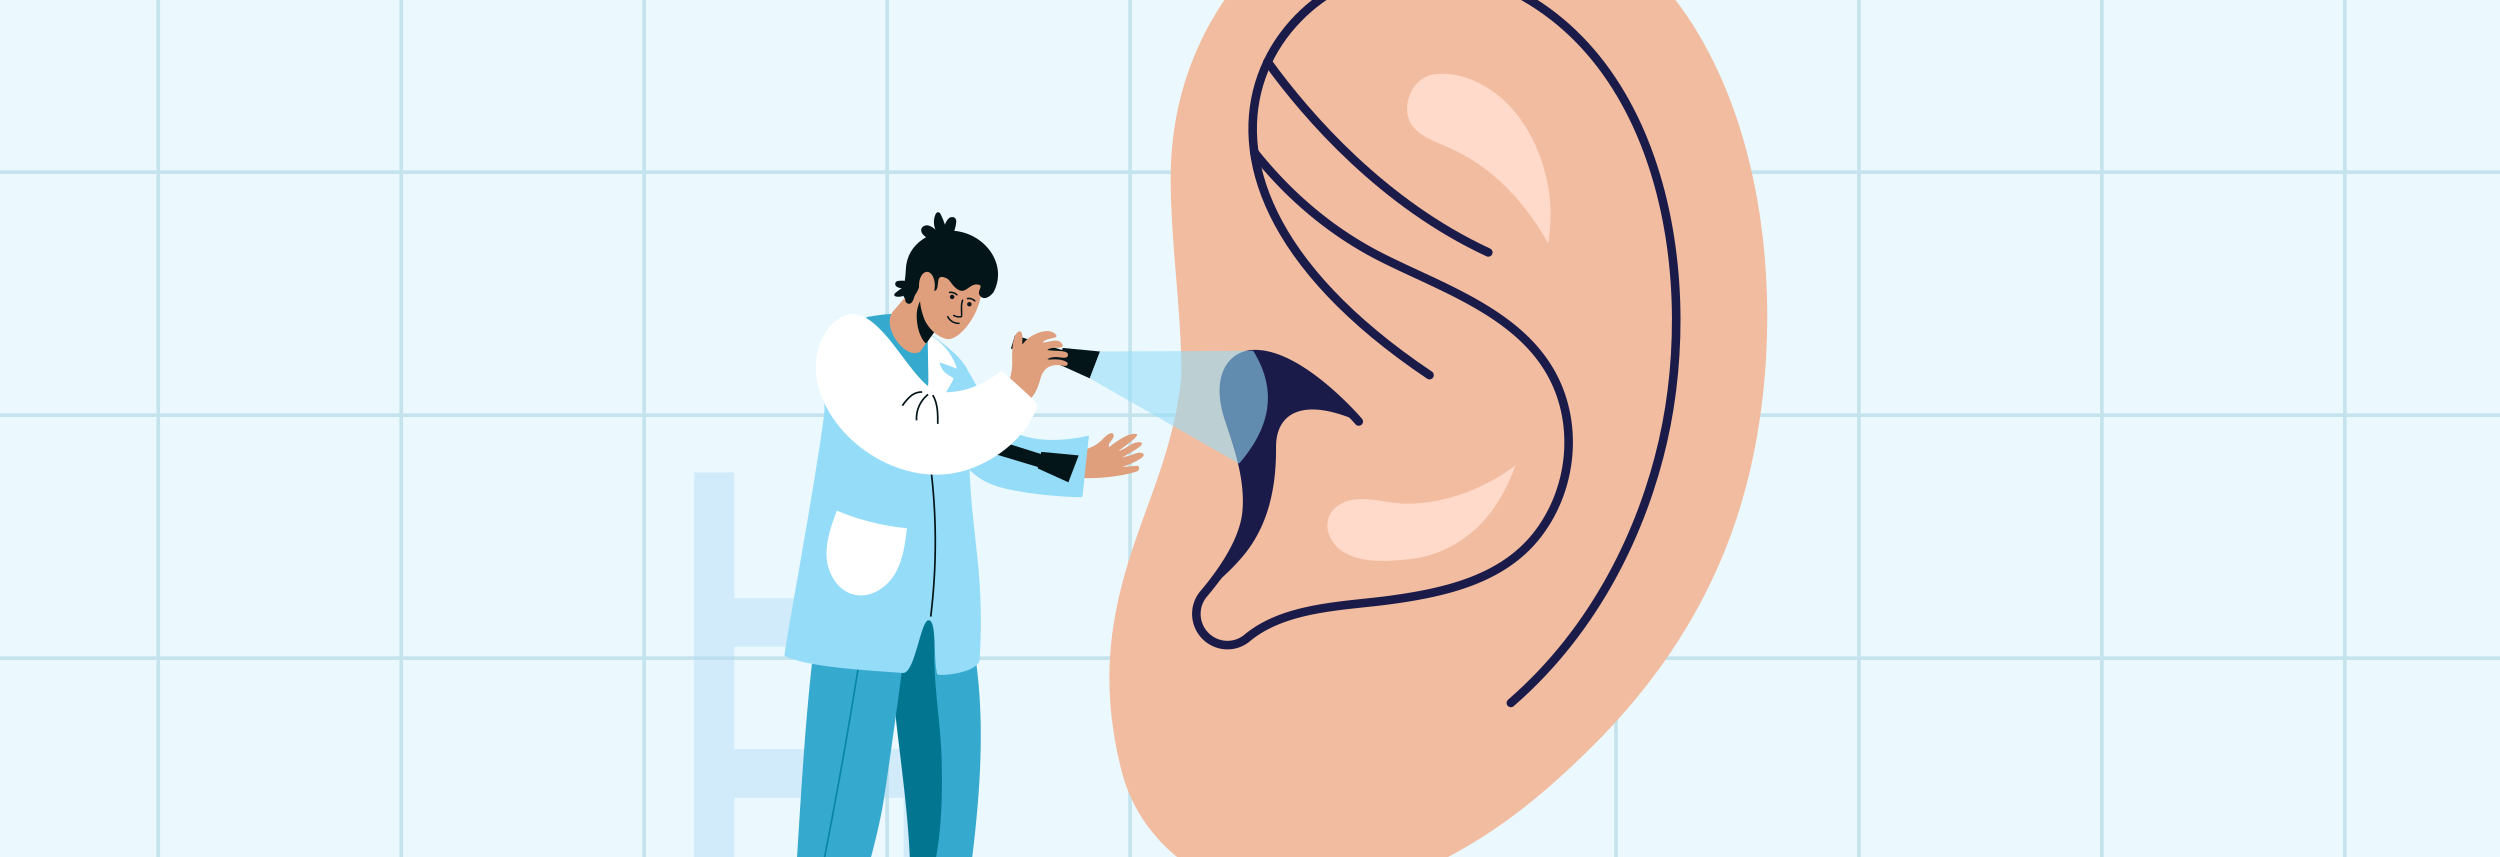 <svg xmlns="http://www.w3.org/2000/svg" xmlns:xlink="http://www.w3.org/1999/xlink" viewBox="0 0 1458.54 500"><defs><style>.cls-1,.cls-12,.cls-16,.cls-21,.cls-26,.cls-8{fill:none;}.cls-2{isolation:isolate;}.cls-3{clip-path:url(#clip-path);}.cls-4{clip-path:url(#clip-path-2);}.cls-5{fill:#ebf9ff;}.cls-6{opacity:0.49;}.cls-7{opacity:0.5;}.cls-8{stroke:#4fa4b7;}.cls-16,.cls-21,.cls-26,.cls-8{stroke-miterlimit:10;}.cls-26,.cls-8{stroke-width:2.15px;}.cls-9{fill:#f2bca0;}.cls-10{fill:#ffdaca;}.cls-11{fill:#1b1b4a;}.cls-12{stroke:#1b1b4a;stroke-linecap:round;stroke-linejoin:round;stroke-width:5px;}.cls-13{fill:#add8f6;opacity:0.4;mix-blend-mode:multiply;}.cls-14{fill:#36a9ce;}.cls-15{fill:#027691;}.cls-16{stroke:#0886a8;}.cls-17,.cls-23{fill:#94dcf8;}.cls-18{fill:#df9e7c;}.cls-19{fill:#fff;}.cls-20{fill:#e02229;}.cls-21{stroke:#041519;}.cls-22{fill:#041519;}.cls-23{opacity:0.58;}.cls-24{clip-path:url(#clip-path-3);}.cls-25{clip-path:url(#clip-path-4);}.cls-26{stroke:#fbfcff;}</style><clipPath id="clip-path"><rect class="cls-1" width="1458.54" height="500"/></clipPath><clipPath id="clip-path-2"><rect class="cls-1" x="-21.38" y="-9.81" width="1493.46" height="524.13"/></clipPath><clipPath id="clip-path-3"><rect class="cls-1" y="-818.11" width="1458.54" height="500"/></clipPath><clipPath id="clip-path-4"><rect class="cls-1" x="-21.38" y="-854.58" width="1493.46" height="546.75"/></clipPath></defs><title>8652019_2</title><g class="cls-2"><g id="OBJECTS"><g class="cls-3"><g class="cls-4"><rect class="cls-5" x="-11.09" y="-21.43" width="1488.43" height="543.97"/><g class="cls-6"><g class="cls-7"><line class="cls-8" x1="92.32" y1="-466.51" x2="92.32" y2="1092.69"/><line class="cls-8" x1="234.07" y1="-466.51" x2="234.07" y2="1092.69"/><line class="cls-8" x1="375.81" y1="-466.51" x2="375.81" y2="1092.69"/><line class="cls-8" x1="517.56" y1="-466.51" x2="517.56" y2="1092.69"/><line class="cls-8" x1="659.3" y1="-466.51" x2="659.3" y2="1092.69"/><line class="cls-8" x1="801.05" y1="-466.51" x2="801.05" y2="1092.69"/><line class="cls-8" x1="942.79" y1="-466.51" x2="942.79" y2="1092.69"/><line class="cls-8" x1="1084.54" y1="-466.51" x2="1084.54" y2="1092.69"/><line class="cls-8" x1="1226.28" y1="-466.51" x2="1226.28" y2="1092.69"/><line class="cls-8" x1="1368.03" y1="-466.51" x2="1368.03" y2="1092.69"/><line class="cls-8" x1="1509.77" y1="100.47" x2="-49.42" y2="100.47"/><line class="cls-8" x1="1509.77" y1="242.22" x2="-49.42" y2="242.22"/><line class="cls-8" x1="1509.77" y1="383.96" x2="-49.42" y2="383.96"/></g></g><path class="cls-9" d="M683,101.33c-.3,39,6.28,78.49,6.27,117.92-5.51,55.78-30.86,90.26-39.54,144.9-4.66,29.31-2.5,57.15,4.36,84.62,16.49,66,94,91.59,153.4,68.23,49.74-19.58,81.5-42.27,119.14-79.22,46.54-45.7,78.89-98.2,94.07-162,30.33-127.6-1.25-320.37-158.72-344.08-89.29-13.45-164,57-176.81,143A200.56,200.56,0,0,0,683,101.33Z"/><path class="cls-9" d="M739.57,36.12C762.94,68.54,807.21,119,868.3,147.27c0,0,154.67,60.53,13.17,262.82,50-43.28,77.1-101.71,88.73-152.74,23.25-102-2.69-247.17-121.61-275C806.51-27.57,758.79-4.44,739.57,36.12Z"/><path class="cls-9" d="M702.3,346.3c10.18-12,23.17-30.28,24.93-47.16,2-19.8-5.62-40.76-10.29-54.85-8-23.95,1.29-36.94,13.87-37.62,17.23-.94,37.57,15.2,50.1,27.08a21.62,21.62,0,0,0,26.68,2.33h0a21.68,21.68,0,0,0,1.6-35.18C759,161.48,736.46,122.62,731.75,88.76c20.28,25.5,45.06,46.68,74.36,61.47,38.81,19.61,90.06,35.47,105,81.7,8.51,26.38,3.38,56.36-13.11,78.6-20.12,27.19-54.06,34.92-85.75,39.35-27.35,3.82-62.4,3.71-84.75,22.41a17.55,17.55,0,0,1-11.28,4.06A18.23,18.23,0,0,1,702.3,346.3Z"/><path class="cls-10" d="M778.17,297.13c10.84-11.13,28.9-3.24,42.36-3.27h.39c19-.05,41.3-6.28,63.07-22.13-15,42.75-45,52.84-62.21,54.56-12.58,1.26-25.67,2.28-36.84-3.53C775.49,317.84,770.48,305,778.17,297.13Z"/><path class="cls-10" d="M821.06,65.73c1.07,9.23,9,13.81,16.82,17.21,9.8,4.3,40.23,14.46,65.29,58.95a96.59,96.59,0,0,0,.24-32c-3.06-17.7-10.5-35.2-22.95-48.34-10.8-11.4-27.94-20.52-44.14-18.09C826.38,44.92,819.92,55.92,821.06,65.73Z"/><path class="cls-11" d="M718.28,322.19c4.37-8.34,7.69-17.63,7.79-27.14.54-18.69-7.27-35.29-12-53-2.94-10.87-4-23.54,5-31.9,8-7.3,19.74-5,28.75-1s16.94,9.83,24.34,16.09a190,190,0,0,1,20.52,20.59c-34.47-15.13-48.35-3.36-48.21,15,.16,23.45-4.38,46.44-20.12,64.58a130.23,130.23,0,0,1-10.75,11c-3.68,3.43-7.48,6.65-11.26,9.79A161.73,161.73,0,0,0,718.28,322.19Z"/><path class="cls-12" d="M881.47,410.1c50-43.29,77.11-101.73,88.74-152.76,23.24-102-2.7-247.15-121.62-275C758.74-38.78,643.16,90.67,834,218.86"/><path class="cls-12" d="M731.75,88.76c20.28,25.5,45.06,46.68,74.36,61.47,38.81,19.61,90.06,35.47,105,81.7,8.51,26.38,3.38,56.36-13.11,78.6-20.12,27.19-54.06,34.92-85.75,39.35-27.36,3.83-62.39,3.72-84.75,22.42a18,18,0,0,1-23.14-.3h0a18.21,18.21,0,0,1-2-25.69c10.18-12,23.16-30.28,24.91-47.17,2.06-19.79-5.6-40.76-10.29-54.85-8-24,1.31-36.93,13.88-37.62,27.09-1.47,61.84,39.23,61.84,39.23"/><path class="cls-12" d="M739.55,36.11C763,68.54,807.22,119,868.3,147.27"/><path class="cls-13" d="M527.16,275.63v73.31H428.43V275.63H404.92V753h23.51V641.72h98.73V753h23.51V275.63Zm0,101.69v59.75H428.43V377.32Zm0,145.22H428.43V465.45h98.73Zm-98.73,90.8V553.59h98.73v59.75Z"/><path class="cls-14" d="M540.32,302.4C583,371,574.1,452.78,563.21,530.31c-.23,1.61-12.31,63-12.54,64.57a110.78,110.78,0,0,0-23.6-.2c.07-1.44,5-62.6,5.09-64,2.77-63.14-3.85-122.7-25.66-180.87-1.48-3.95-3-8-2.42-12.18s3.22-7.8,6.14-11.25c7.53-8.93,17.38-16.69,30.1-24"/><path class="cls-15" d="M534.52,534.74c14-25.4,15.73-60.32,14.83-92.16-.86-30.62-9.17-62.23.11-91.23.65-2-1-4.21-3-4.84s-4.11-.12-6.12.38l-17,4.26c-1.5.38-3.14.86-3.94,2.21a6.27,6.27,0,0,0-.6,3.1c-.93,59.65,15.67,118.76,11.77,178.74"/><path class="cls-14" d="M487.42,313.29c-21,63.56-20.49,214.58-29.8,271.09,9.71,1.79,22.85,8.62,23.16,7.59,9.61-32.5,29.07-90.47,34.58-123.91,2.54-15.43,12-83.88,12.78-92.21q2.34-25.89,4.66-51.79a1.79,1.79,0,0,0-1.53-2.36,207.61,207.61,0,0,0-43.85-8.41"/><path class="cls-16" d="M504.41,366.12q-13.89,91-32.87,180.92"/><path class="cls-17" d="M565.55,247.58c-1.58,61.33,9.54,77.17,6,137.13-.48,8.05-24.4,10.19-24.82,8.51-2.4-9.71,0-31.36-5-31.36-4.67,0-7.89,31.27-15,30.76-19.06-1.36-57.2-3.43-69-10.07-.93-.53,18.29-101.47,23.18-141.65,1.07-8.8-6.53-54.2,20.26-55.45,7.84-.37,15.86-1.26,23.49.77,10.73,2.87,29.62,14.72,38.72,27.65,4,5.64,2.42,27,2.25,33.71"/><path class="cls-18" d="M630.1,262.71a22,22,0,0,0,12.6-5.86c1.6-1.56,3-3.45,5.31-4.09a1.73,1.73,0,0,1,.93,0,1.2,1.2,0,0,1,.71.78c.88,2.57-3.79,4.85-2.55,7.31,4.47-3.59,11.35-8.44,15.73-7.65,2.73.5-4.44,5.55-10.26,9.9,4.49-1,7.72-5.38,12.35-5.1a1.74,1.74,0,0,1,1,.3c2,1.59-6.66,5.88-11.25,8.59,2.15-.65,3.92-.79,6-1.68s5.56-2,6.55,0c.88,1.79-7.8,5.74-12.64,7.37,3.43-.5,4.7-.44,8.43-.81,2.16-.21,2,2.43.48,3.13-3.28,1.5-20.16,5.25-36.85,3.73-.14-4.45,1.43-12.28,3.5-15.84"/><path class="cls-17" d="M540.74,200.9c8.66-.53,15.59,3.08,21,10.83s11,19.23,15.69,27.53c10.68,19,36.72,19.77,57.88,14.86-3.47,30.81-3.43,35-4,35.81-.44.6-28.56-.69-46-5.16-16.48-4.23-21.13-12.21-26.48-19.22-17.27-22.63-18.39-40.7-21.92-56.35-.51-2.24-.92-4.73.1-6.68s4.11-2.42,3.72-1.62"/><path class="cls-14" d="M541.19,238.33c-.9,1.54-4.39,6.19-4.41,6.71s-.88-.19-1.2-.5c-15.94-15-28.6-34.7-30.93-56.37a3.54,3.54,0,0,1,.33-2.39,3.77,3.77,0,0,1,2.86-1.14s13.15-2.57,18.88-.94c32.75,9.29,16.82,50.62,14.47,54.63"/><path class="cls-19" d="M541.62,221.11q-.21-13.22-.43-26.45a35.13,35.13,0,0,1,17.13,20.47,106.75,106.75,0,0,0-10.16-3.64c1.54,7.59,8.87,8.39,8.13,9.56-.36.57-2.36,6-10.27,15.53-2.75,3.31-5.26,5.19-9.8,9.32,1.49-1.44,5.54-16,5.4-24.79"/><path class="cls-20" d="M542.62,168.81a21.74,21.74,0,0,0,.15-6.49,8.37,8.37,0,0,0-3.24-5.52,5.45,5.45,0,0,0-6.22-.13,6.36,6.36,0,0,0-1.83,2.54,12,12,0,0,0,2.72,13.15c1.5,1.45,3.79,2.53,5.68,1.65a4.31,4.31,0,0,0,2.13-2.55,14.27,14.27,0,0,0,.61-2.65"/><path class="cls-21" d="M539.06,247.85A356.32,356.32,0,0,1,543,359.72"/><path class="cls-19" d="M529.13,308.21C528,317.44,526.81,327,522,335S507.79,349,498.58,347c-9.45-2-15.51-11.85-16.26-21.36s2.6-18.79,5.9-27.73a142,142,0,0,0,40.91,10.28"/><polygon class="cls-22" points="577.32 263.97 608.76 273.45 612.02 266.37 579.73 256.22 577.32 263.97"/><polygon class="cls-22" points="605.43 273.28 607.48 263.64 629.31 265.7 623.31 281.39 605.43 273.28"/><polygon class="cls-22" points="589.78 203.33 621.22 212.81 624.48 205.74 592.2 195.59 589.78 203.33"/><polygon class="cls-22" points="617.9 212.65 619.94 203 641.77 205.07 635.77 220.75 617.9 212.65"/><path class="cls-18" d="M585.67,228.65a32.87,32.87,0,0,0,4.89-17.86c-.19-3.82-.28-15.94,4-17.39,3.2-1.06,1.23,8.54,2.13,7.33a17.67,17.67,0,0,1,4.12-4c4.46-3.07,12.25-5.56,15.37-1.22,1.57,2.19-6.43,1.51-7.75,4.35,4.52-.29,9-2.92,11.23.89,2.13,3.6-6.25.83-8.62,3.49,5.93.84,12.44-.18,12,3.06-.3,2.11-3.5,1.32-5.61,1.1s-5.05,0-6.65,1.46c3.7-.22,8-.63,11.21,1.18a1.66,1.66,0,0,1,.91.89,1.31,1.31,0,0,1-1,1.48,4.64,4.64,0,0,1-2-.11c-8.85-1.61-11.77,3.49-12.94,7.76-2,7.33-4.56,12.15-10.39,14.37a4.87,4.87,0,0,1-2.48.4,5.52,5.52,0,0,1-2.67-1.71L585.13,228c.41.17.82.35.54.62"/><path class="cls-19" d="M475.94,213.79c0-19.71,14.6-34,26.18-29.75,18.09,6.71,32.3,43.6,46.92,44.67,11.2.82,23.89-3.22,35.3-12.53,10.85,9.94,21.34,18.74,20.78,20.64-4.67,15.64-21.81,31.5-42,37.64-40.51,12.32-87.12-23.41-87.17-60.67"/><path class="cls-21" d="M544.19,230.51c2.95,4.93,3,11,2.91,16.79"/><path class="cls-21" d="M541.47,230.13a17.77,17.77,0,0,0-6.73,15.12"/><path class="cls-21" d="M538,228.73a9.76,9.76,0,0,0-6.74,2.43,28.92,28.92,0,0,0-4.81,5.53"/><path class="cls-18" d="M521.25,181.36c-7.89,8.87,7.44,29.58,15.73,23.61q8.22-11.57,16.43-23.12a5.45,5.45,0,0,0,1.25-2.74,5.37,5.37,0,0,0-.89-2.77,106.81,106.81,0,0,0-10.11-15.21,15.9,15.9,0,0,0-3.56-2.66c-.65-.18-8.16,10.85-18.85,22.89"/><path class="cls-22" d="M546.25,192.11c-1.29,1.86-4.51,6.26-5.81,8.12-.44.64-4.52-4-5.39-12.09-.77-7.24.07-9.76,5-19.13.55,5.07.14,10.82,2.36,15.34,1.29,2.63,2.58,5.27,3.86,7.76"/><path class="cls-18" d="M570,180.36c-4.44,10.62-12.65,18.31-17.42,17.45-5.67-1-11.66-6.36-13.94-13.32-4.5-13.74-.67-19.88,5.23-27.84,4-5.41,10-6,18-3.94,4.29,1.12,16.05,8.61,8.09,27.65"/><path class="cls-22" d="M559.72,185.31a7.17,7.17,0,0,1-3.52-.89.45.45,0,0,1-.12-.63.46.46,0,0,1,.63-.11c1.09.75,3.56.91,3.9.6,0-.81-.05-1.71-.07-2.59-.07-2.47-.13-4.8.66-6.68a.44.44,0,1,1,.82.34c-.71,1.71-.65,4-.58,6.31,0,.9,0,1.82,0,2.73a.8.8,0,0,1-.49.71A2.92,2.92,0,0,1,559.72,185.31Z"/><path class="cls-22" d="M559.21,189.09a7.52,7.52,0,0,1-6.66-4.13.45.45,0,0,1,.2-.6.46.46,0,0,1,.6.21,6.57,6.57,0,0,0,6.12,3.62h0a.45.45,0,0,1,.45.43.45.45,0,0,1-.43.46Z"/><path class="cls-22" d="M566.75,178a1.27,1.27,0,0,0-.69-1.67,1.31,1.31,0,0,0-1.72.66,1.28,1.28,0,0,0,.69,1.68,1.32,1.32,0,0,0,1.72-.67"/><path class="cls-22" d="M556.7,173.76a1.29,1.29,0,0,0-.69-1.69,1.32,1.32,0,0,0-1.72.67,1.28,1.28,0,0,0,.69,1.68,1.32,1.32,0,0,0,1.72-.66"/><path class="cls-22" d="M568.71,176a.46.46,0,0,1-.31-.13,4.58,4.58,0,0,0-3.83-1.25.43.43,0,0,1-.51-.37.45.45,0,0,1,.38-.52,5.52,5.52,0,0,1,4.59,1.5.45.45,0,0,1,0,.63A.45.45,0,0,1,568.71,176Z"/><path class="cls-22" d="M558.23,172.43a.42.42,0,0,1-.31-.13,4.61,4.61,0,0,0-3.83-1.24.45.45,0,0,1-.51-.38.44.44,0,0,1,.38-.51,5.52,5.52,0,0,1,4.59,1.49.47.47,0,0,1,0,.64A.44.44,0,0,1,558.23,172.43Z"/><path class="cls-22" d="M552.72,134.62c19.55-1.1,36.06,18.2,27,35.72-.39.76-4.81,5.91-7.9,2.31-2.48-2.89,2.68-6.09-1.25-6.66-6-.87-7.45,8.23-14.35.66-1.92-2.11-2.19-3.7-4.74-4.64-5.6-2.07-3.37,3.43-5.09,6.87-1.84,3.69-8.48-7.4-9.36-4-1.23,4.74-4.12,11.31-8.87,9.24-2.55-1.11-.06-8.14.32-16.93.72-16.28,16-22.07,24.22-22.54"/><path class="cls-22" d="M545.81,140.72c-2.66-.74-5.39-1.75-7.24-3.85a3.85,3.85,0,0,1-1.14-2.8c.16-1.77,2.19-2.84,3.9-2.58a9.45,9.45,0,0,1,4.46,2.57,11.43,11.43,0,0,1-.15-8.62c.3-.78.85-1.62,1.66-1.62s1.37.86,1.72,1.63a55.51,55.51,0,0,1,2.3,5.72,8.36,8.36,0,0,1,2.3-3.87c1.19-.92,3.17-.93,3.92.38a3.78,3.78,0,0,1,.28,2.31,20.85,20.85,0,0,1-3.89,10,2.42,2.42,0,0,1-.78.75A2.32,2.32,0,0,1,552,141c-2,0-4-.09-6.2-.24"/><path class="cls-22" d="M533.68,170.33a10.27,10.27,0,0,1-1.41,5.66,2.82,2.82,0,0,1-1.74,1.27,2.38,2.38,0,0,1-2.45-2.26,6.63,6.63,0,0,1,1-3.51,8.21,8.21,0,0,1-5.93,1.58c-.58-.08-1.26-.31-1.4-.87s.36-1.09.83-1.47a40.53,40.53,0,0,1,3.55-2.57,5.91,5.91,0,0,1-3-.92,1.92,1.92,0,0,1-.42-2.77,2.69,2.69,0,0,1,1.55-.59,14.8,14.8,0,0,1,7.6,1,1.27,1.27,0,0,1,1,1.16c.31,1.39.62,2.79.89,4.32"/><path class="cls-18" d="M545.4,166.57c0-4.38-2-8-4.55-8s-4.66,3.48-4.7,7.86,2,8,4.55,8,4.65-3.47,4.7-7.85"/><rect class="cls-1" x="380" y="69.84" width="825.29" height="825.29"/><path class="cls-23" d="M722.91,270.5l-87.14-49.75,6-15.68,89.36-.43C746.2,229,740.16,250.51,722.91,270.5Z"/></g></g><g class="cls-24"><g class="cls-25"><g class="cls-7"><line class="cls-26" x1="91.8" y1="-1138.07" x2="91.8" y2="421.13"/><line class="cls-26" x1="233.55" y1="-1138.07" x2="233.55" y2="421.13"/><line class="cls-26" x1="375.29" y1="-1138.07" x2="375.29" y2="421.13"/><line class="cls-26" x1="517.04" y1="-1138.07" x2="517.04" y2="421.13"/><line class="cls-26" x1="658.78" y1="-1138.07" x2="658.78" y2="421.13"/><line class="cls-26" x1="800.53" y1="-1138.07" x2="800.53" y2="421.13"/><line class="cls-26" x1="942.27" y1="-1138.07" x2="942.27" y2="421.13"/><line class="cls-26" x1="1084.02" y1="-1138.07" x2="1084.02" y2="421.13"/><line class="cls-26" x1="1225.76" y1="-1138.07" x2="1225.76" y2="421.13"/><line class="cls-26" x1="1367.51" y1="-1138.07" x2="1367.51" y2="421.13"/><line class="cls-26" x1="1509.25" y1="137.64" x2="-49.94" y2="137.64"/><line class="cls-26" x1="1509.25" y1="279.38" x2="-49.94" y2="279.38"/></g></g></g></g></g></svg>
